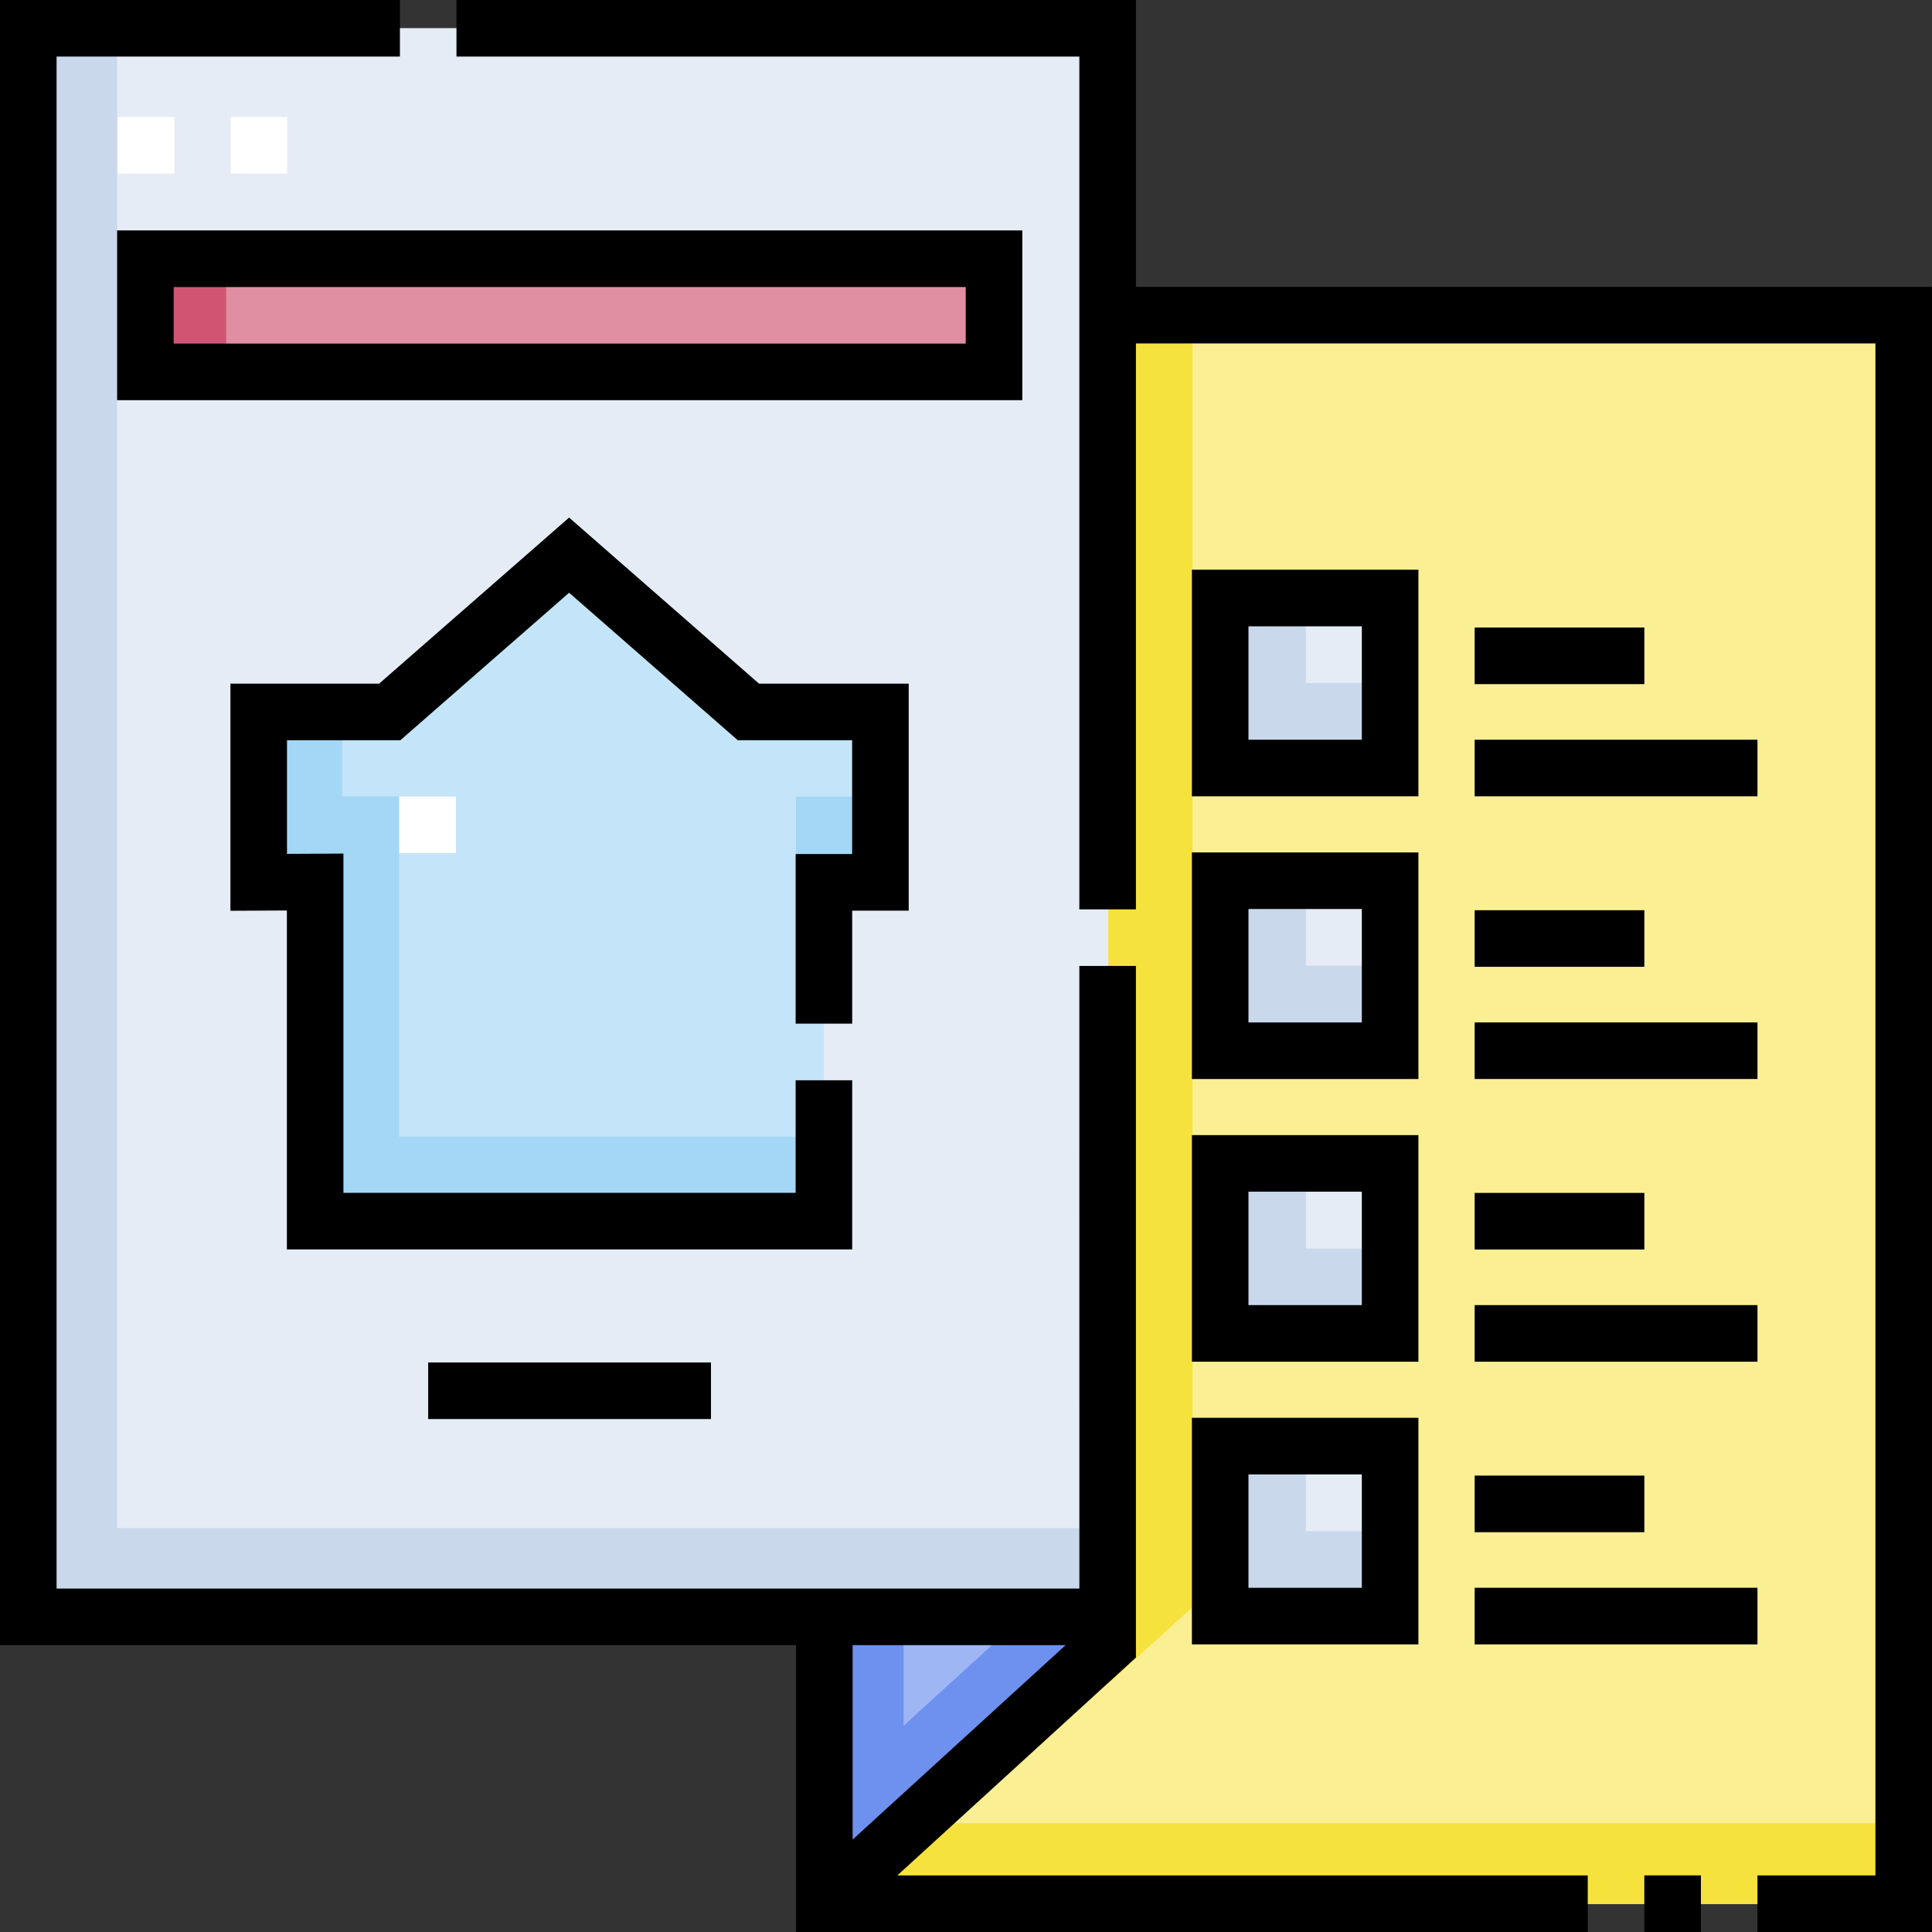 <svg width="60" height="60" viewBox="0 0 60 60" fill="none" xmlns="http://www.w3.org/2000/svg">
<rect x="0" y="0" width="60" height="60" fill="#333333" stroke="none"/>
<g clip-path="url(#clip0_834_10234)">
<path d="M25.613 50.221V59.132L34.417 51.098V50.221L25.613 50.221Z" fill="#9EB6F4"/>
<path d="M28.064 53.593V50.221H25.613V59.132L34.417 51.098V50.221H31.76L28.064 53.593Z" fill="#6E91EF"/>
<path d="M34.418 0.873H0.875V50.22H34.418L35.296 29.148L34.418 0.873Z" fill="#E5ECF5"/>
<path d="M3.638 47.457V0.873H0.875V50.22H34.418L34.533 47.457H3.638Z" fill="#CAD8EB"/>
<path d="M34.417 9.783V51.097L25.613 59.13H59.156V9.783H34.417Z" fill="#FAEF93"/>
<path d="M28.365 56.621L25.613 59.132H59.156V56.621H28.365Z" fill="#F6E23D"/>
<path d="M37.035 49.913V9.779L34.418 9.784V52.282L37.035 49.913Z" fill="#F6E23D"/>
<path d="M23.257 22.109L17.685 17.238L12.111 22.109H8.039V27.368H9.802V37.935H25.588V27.368H27.36V22.109H23.257Z" fill="#C4E5F9"/>
<path d="M24.719 24.738H27.334V27.353H24.719V24.738Z" fill="#A4D7F5"/>
<path d="M12.392 35.299V24.732H10.628V22.109H8.039V27.368H9.802V37.935H25.588V35.299H12.392Z" fill="#A4D7F5"/>
<path d="M3.656 3.633H5.414V5.391H3.656V3.633Z" fill="white"/>
<path d="M7.16 3.633H8.918V5.391H7.16V3.633Z" fill="white"/>
<path d="M12.402 24.738H14.16V26.496H12.402V24.738Z" fill="white"/>
<path d="M4.516 8.031H30.888V11.547H4.516V8.031Z" fill="#E08EA2"/>
<path d="M4.516 8.031H7.023V11.547H4.516V8.031Z" fill="#D15573"/>
<path d="M37.914 18.572H43.195V23.853H37.914V18.572Z" fill="#E5ECF5"/>
<path d="M40.554 21.213V18.572H37.914V23.853H43.195V21.213H40.554Z" fill="#CAD8EB"/>
<path d="M37.914 27.383H43.195V32.664H37.914V27.383Z" fill="#E5ECF5"/>
<path d="M40.554 29.992V27.352H37.914V32.633H43.195V29.992H40.554Z" fill="#CAD8EB"/>
<path d="M37.914 36.191H43.195V41.472H37.914V36.191Z" fill="#E5ECF5"/>
<path d="M40.554 38.775V36.135H37.914V41.416H43.195V38.775H40.554Z" fill="#CAD8EB"/>
<path d="M37.914 45.004H43.195V50.285H37.914V45.004Z" fill="#E5ECF5"/>
<path d="M40.554 47.556V44.916H37.914V50.197H43.195V47.556H40.554Z" fill="#CAD8EB"/>
<path d="M51.066 58.242H52.823V59.999H51.066V58.242Z" fill="black"/>
<path d="M35.277 8.909V0H14.176V1.757H33.52V28.241H35.277V10.666H58.243V58.243H54.579V60H59.999V8.909H35.277Z" fill="black"/>
<path d="M35.277 51.477L35.277 29.998H33.52L33.521 49.334H1.757V1.757H12.42V0H0V51.091H24.723V60H49.309V58.243H27.867L35.277 51.477ZM33.094 51.091L26.479 57.13V51.091H33.094Z" fill="black"/>
<path d="M24.709 26.523V31.791H26.466V28.281H28.221V21.232H23.572L17.674 16.074L11.774 21.232H7.156V28.285L8.909 28.276V38.801H26.466V33.549H24.709V37.045H10.665V26.509L8.913 26.518V22.989H12.433L17.674 18.408L22.913 22.989H26.464V26.523H24.709Z" fill="black"/>
<path d="M31.749 7.156H3.637V12.428H31.749V7.156ZM29.992 10.671H5.393V8.914H29.992V10.671Z" fill="black"/>
<path d="M13.297 42.312H22.08V44.07H13.297V42.312Z" fill="black"/>
<path d="M44.05 17.693H37.016V24.73H44.05V17.693ZM42.293 22.973H38.772V19.451H42.293V22.973Z" fill="black"/>
<path d="M37.016 33.51H44.05V26.473H37.016V33.51ZM38.772 28.23H42.293V31.752H38.772V28.23Z" fill="black"/>
<path d="M37.016 42.289H44.05V35.252H37.016V42.289ZM38.772 37.009H42.293V40.531H38.772V37.009Z" fill="black"/>
<path d="M37.016 51.068H44.05V44.031H37.016V51.068ZM38.772 45.789H42.293V49.311H38.772V45.789Z" fill="black"/>
<path d="M45.797 19.488H51.067V21.246H45.797V19.488Z" fill="black"/>
<path d="M45.797 22.973H54.58V24.73H45.797V22.973Z" fill="black"/>
<path d="M45.797 28.268H51.067V30.025H45.797V28.268Z" fill="black"/>
<path d="M45.797 31.752H54.58V33.509H45.797V31.752Z" fill="black"/>
<path d="M45.797 37.047H51.067V38.804H45.797V37.047Z" fill="black"/>
<path d="M45.797 40.531H54.58V42.289H45.797V40.531Z" fill="black"/>
<path d="M45.797 45.826H51.067V47.584H45.797V45.826Z" fill="black"/>
<path d="M45.797 49.31H54.58V51.068H45.797V49.31Z" fill="black"/>
</g>
<defs>
<clipPath id="clip0_834_10234">
<rect width="60" height="60" fill="white"/>
</clipPath>
</defs>
</svg>
